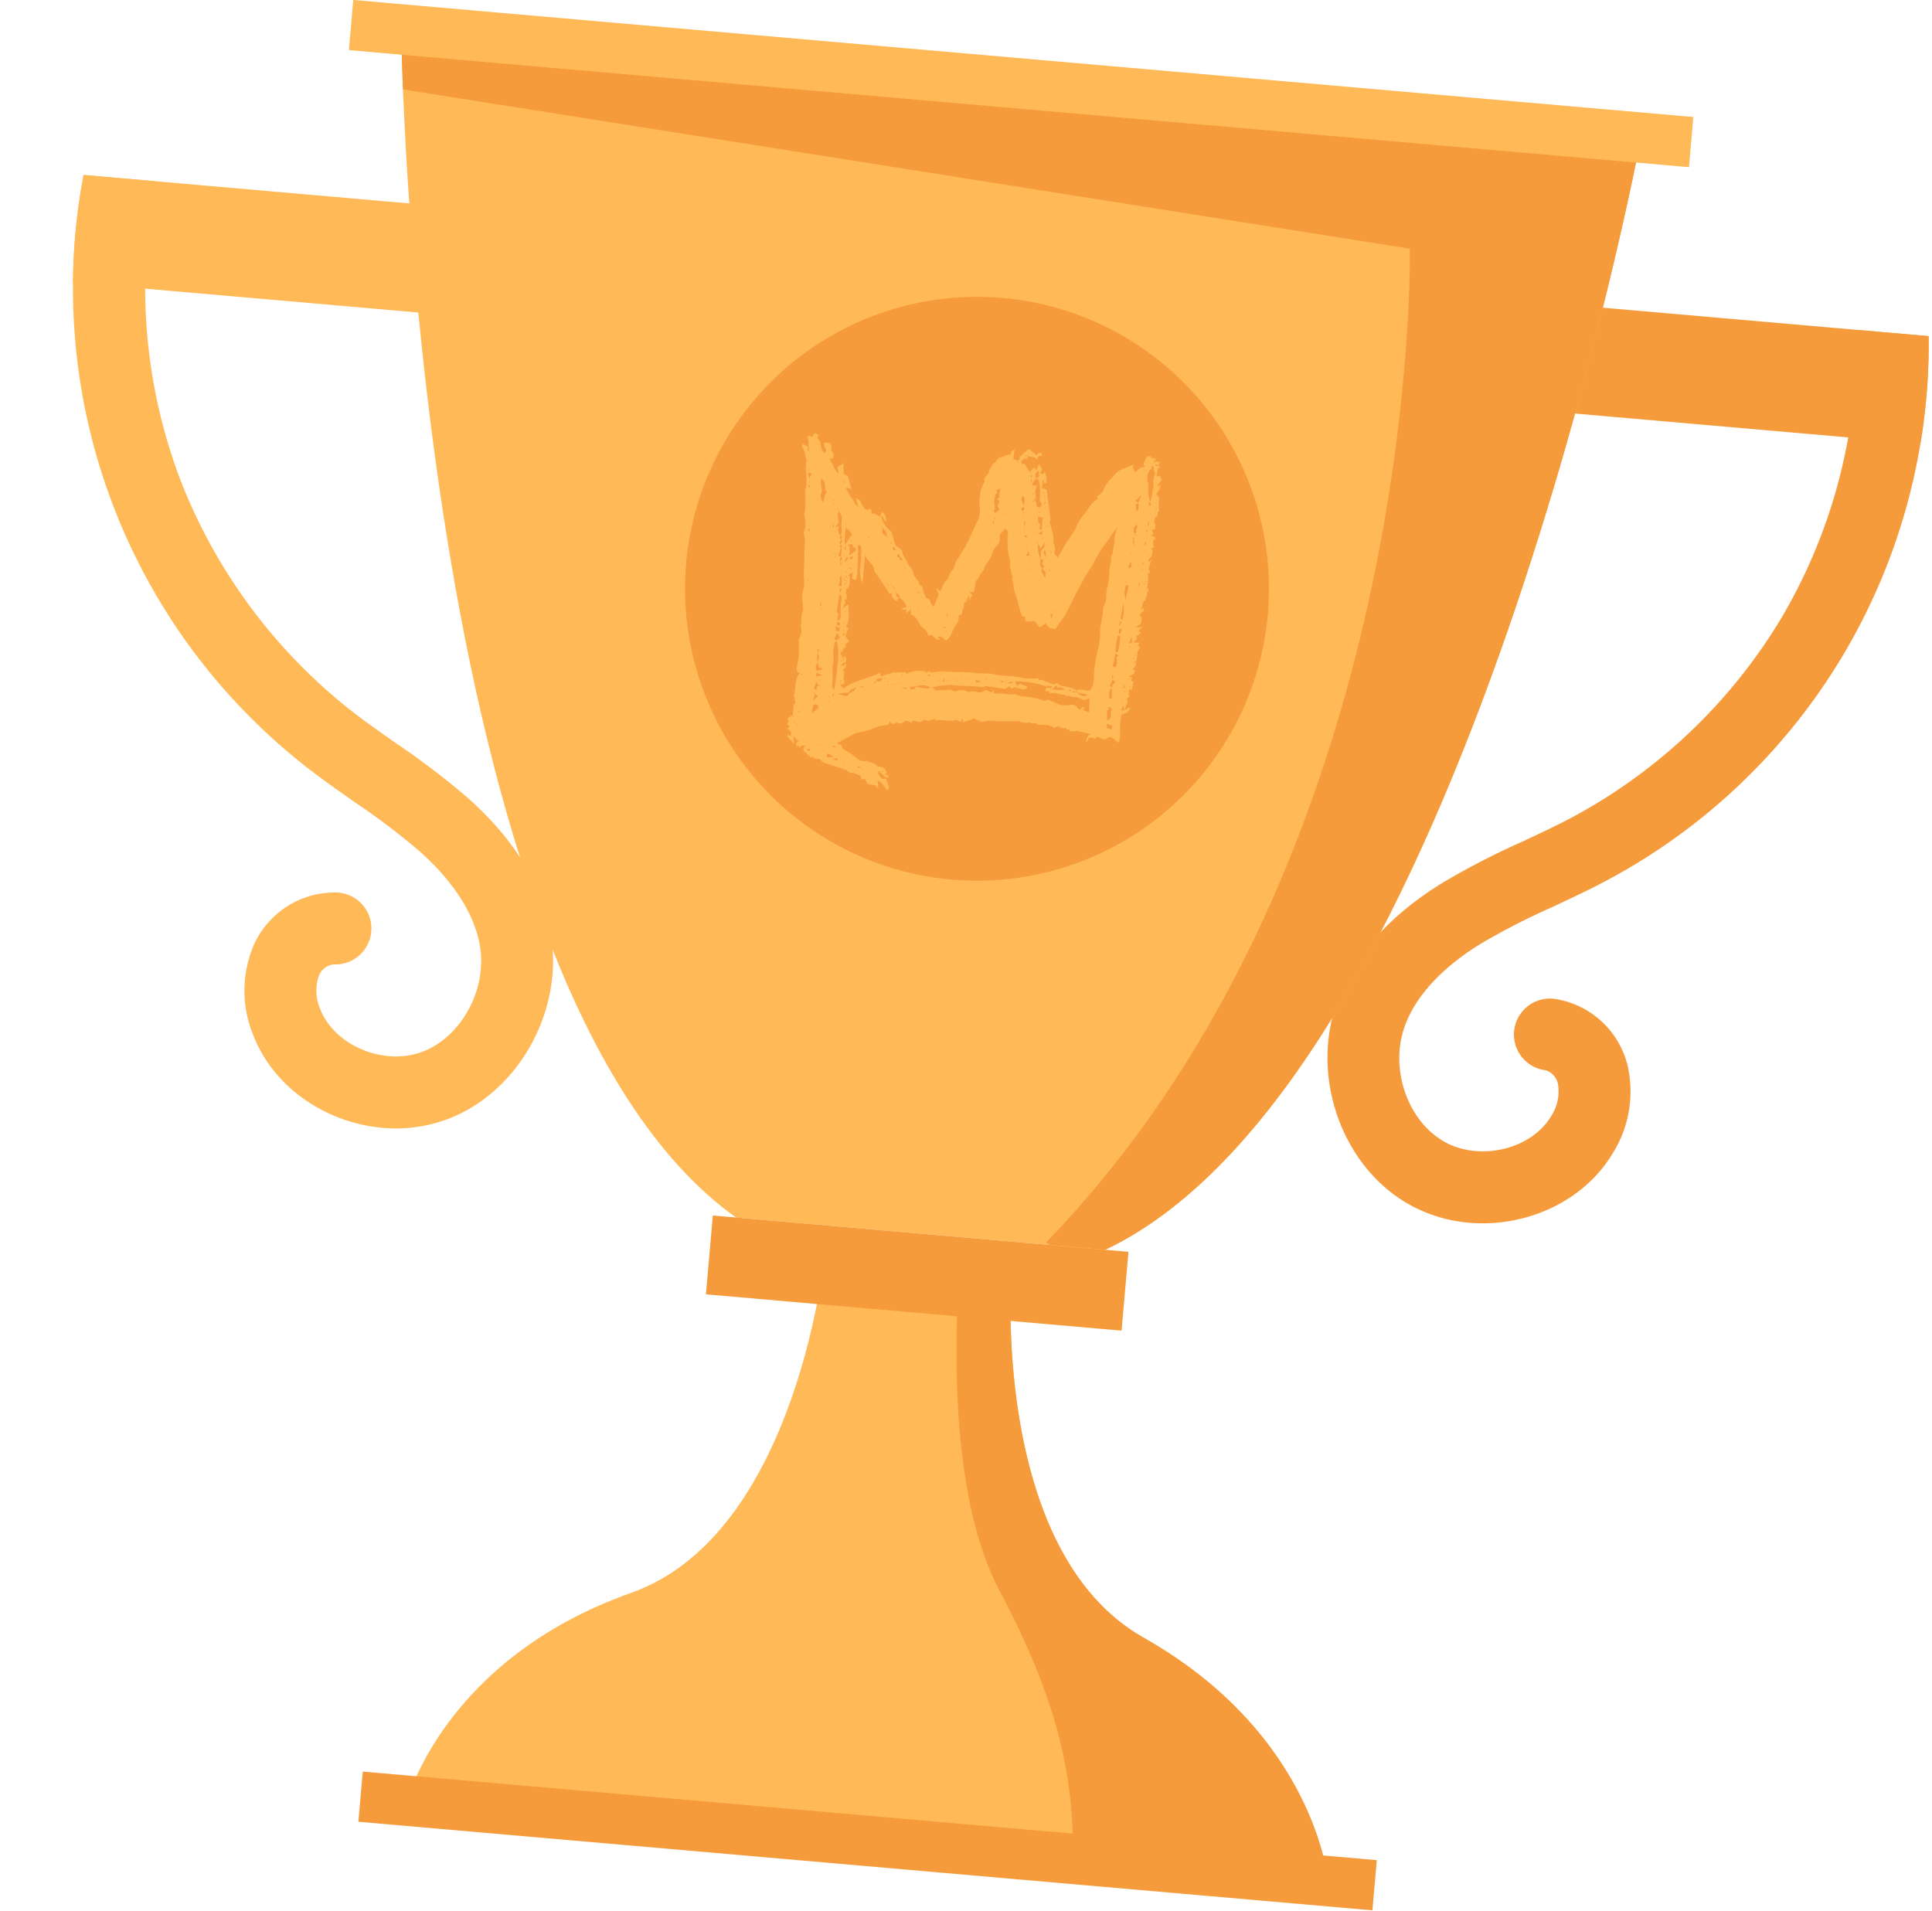<svg xmlns="http://www.w3.org/2000/svg" xmlns:xlink="http://www.w3.org/1999/xlink" width="254.894" height="252.129" viewBox="0 0 254.894 252.129"><defs><clipPath id="clip-path"><rect id="Rechteck_20" data-name="Rechteck 20" width="53.439" height="54.05" fill="#ffb956"></rect></clipPath></defs><g id="Gruppe_100" data-name="Gruppe 100" transform="matrix(0.996, 0.087, -0.087, 0.996, 12.894, -2.95)"><path id="Pfad_808" data-name="Pfad 808" d="M400.858,42.916a7.122,7.122,0,0,0,7.12,7.12H461.99a79.288,79.288,0,0,0-.161-14.239H407.978a7.122,7.122,0,0,0-7.12,7.12" transform="translate(-217.027 -9.692)" fill="#f59b3b"></path><g id="Gruppe_100-2" data-name="Gruppe 100" transform="translate(0 0)"><path id="Pfad_806" data-name="Pfad 806" d="M210.154,42.916a7.122,7.122,0,0,1-7.12,7.12H149.022a79.292,79.292,0,0,1,.161-14.239h53.851a7.122,7.122,0,0,1,7.12,7.12" transform="translate(-148.777 -9.692)" fill="#ffb957"></path><path id="Pfad_807" data-name="Pfad 807" d="M207.848,155.755a19.456,19.456,0,0,1-8.429,1.879c-7.47,0-14.846-4.053-18.112-10.812a15.346,15.346,0,0,1-.94-11.638A11.7,11.7,0,0,1,190.8,127.22a4.748,4.748,0,0,1,.284,9.493,2.393,2.393,0,0,0-1.756,1.623,5.968,5.968,0,0,0,.522,4.357c2.25,4.651,9.008,6.835,13.907,4.5,4.945-2.364,7.822-8.866,6.407-14.486-1.319-5.24-5.676-9.36-9.1-11.894a91.862,91.862,0,0,0-9.027-5.667c-2.127-1.234-4.329-2.506-6.484-3.892a80.165,80.165,0,0,1-36.527-61.218,79.284,79.284,0,0,1,.161-14.239h9.483a4.977,4.977,0,0,1-.019.75,68.879,68.879,0,0,0-.067,13.489,71.581,71.581,0,0,0,6.664,24.405,71.721,71.721,0,0,0,25.45,28.83c1.955,1.262,3.967,2.42,6.094,3.654a102.077,102.077,0,0,1,9.92,6.256c6.8,5.031,11.05,10.821,12.653,17.21,2.506,9.939-2.553,21.083-11.514,25.364" transform="translate(-148.777 -9.692)" fill="#ffb957"></path><path id="Pfad_809" data-name="Pfad 809" d="M399.508,155.755a19.456,19.456,0,0,0,8.429,1.879c7.47,0,14.846-4.053,18.112-10.812a15.347,15.347,0,0,0,.94-11.638,11.7,11.7,0,0,0-10.433-7.964,4.748,4.748,0,0,0-.284,9.493,2.394,2.394,0,0,1,1.756,1.623,5.972,5.972,0,0,1-.522,4.357c-2.25,4.651-9.008,6.835-13.907,4.5-4.945-2.364-7.822-8.866-6.407-14.486,1.319-5.24,5.677-9.36,9.1-11.894a91.857,91.857,0,0,1,9.027-5.667c2.126-1.234,4.329-2.506,6.484-3.892a80.165,80.165,0,0,0,36.527-61.218,79.286,79.286,0,0,0-.161-14.239h-9.483a4.977,4.977,0,0,0,.019.75,68.886,68.886,0,0,1,.067,13.489,71.583,71.583,0,0,1-6.664,24.405,71.722,71.722,0,0,1-25.45,28.83c-1.955,1.262-3.967,2.42-6.094,3.654a102.075,102.075,0,0,0-9.92,6.256c-6.8,5.031-11.05,10.821-12.653,17.21-2.506,9.939,2.553,21.083,11.514,25.364" transform="translate(-213.371 -9.692)" fill="#f59b3b"></path><path id="Pfad_810" data-name="Pfad 810" d="M368.525,4.556s-12.34,125.777-57.668,152.357H261.971C216.643,130.333,204.3,4.556,204.3,4.556Z" transform="translate(-163.811 -1.234)" fill="#ffb957"></path><path id="Pfad_811" data-name="Pfad 811" d="M204.3,4.556s.285,2.892.921,7.869L339.415,21.8s8.543,79.422-36.388,134.8l.456.316h7.376c45.328-26.58,57.668-152.357,57.668-152.357Z" transform="translate(-163.811 -1.234)" fill="#f59b3b"></path><path id="Pfad_812" data-name="Pfad 812" d="M341.121,82.022A38.524,38.524,0,1,1,302.6,43.5a38.524,38.524,0,0,1,38.524,38.524" transform="translate(-179.993 -11.777)" fill="#f59b3b"></path><rect id="Rechteck_177" data-name="Rechteck 177" width="177.512" height="6.645" transform="translate(33.848)" fill="#ffb957"></rect><path id="Pfad_814" data-name="Pfad 814" d="M355.246,295.16s-3.282-19.072-27.054-29.9c-21.358-9.73-21.6-47.226-21.6-47.226H281.916s-.238,37.5-21.6,47.226c-23.771,10.829-27.054,29.9-27.054,29.9Z" transform="translate(-171.652 -59.031)" fill="#ffb957"></path><path id="Pfad_815" data-name="Pfad 815" d="M352.861,265.258c-21.358-9.73-21.6-47.226-21.6-47.226H324.38c.228,12.717,1.875,31.7,9.021,42.717,9.207,14.195,11.942,24.012,12.736,34.411h33.778s-3.282-19.072-27.054-29.9" transform="translate(-196.321 -59.031)" fill="#f59b3b"></path><rect id="Rechteck_178" data-name="Rechteck 178" width="134.321" height="6.645" transform="translate(55.443 232.806)" fill="#f59b3b"></rect><rect id="Rechteck_179" data-name="Rechteck 179" width="55.057" height="10.442" transform="translate(95.075 155.678)" fill="#f59b3b"></rect><g id="Gruppe_103" data-name="Gruppe 103" transform="translate(102.611 38.283) rotate(17)"><g id="Gruppe_10" data-name="Gruppe 10" clip-path="url(#clip-path)"><path id="Pfad_5" data-name="Pfad 5" d="M12.59,51.852l.324.185c.045-.482-.094-.64-.751-.825l.205-.353-.4-.136a2.7,2.7,0,0,0-.046-.484c-.023-.088-.129-.154-.244-.28.158-.219.319-.443.49-.678a.378.378,0,0,0-.032.03l.149.174.067-.067a1.18,1.18,0,0,0-.184-.137c-.148-.458-.287-.927-.424-1.389l.189-.189-.591-.883c-.121-.993-.72-1.929-.419-2.985-.479-.034-.58-.382-.63-.671a12.008,12.008,0,0,0-1.122-3.383c-.021-.569.123-1.222-.428-1.695-.019-.678-.512-1.218-.491-1.944.013-.441-.387-.887-.571-1.343a3.32,3.32,0,0,1-.443-1.694c-.195-.634-.481-1.066-.662-1.578C6.09,30.137,5.5,28.78,5.056,27.369a4.749,4.749,0,0,0-.558-.895A3.325,3.325,0,0,0,3.724,24.3c-.116-.135-.1-.379-.161-.568a10.6,10.6,0,0,0-.975-2.471c-.068-1.4-1.073-2.481-1.307-3.824C.841,16.968.64,16.289,0,16v-.427c.13.023.262.039.389.071.157.04.31.094.547.139a.831.831,0,0,1-.1.007l.082.417.138-.017a.757.757,0,0,0-.118-.406c-.289-.408-.334-.9-.718-1.225-.026-.022.017-.127.034-.225l.566-.081L.9,13.7h.567l.056.541c.819.12.723,1.278,1.595,1.341l.093-.26c-.161-.368-.667-.461-.656-.939l.845-.249c.074.142.151.289.227.436.09.175.148.475.272.5.41.1.4.475.582.717l-.457.307c.226.2.431.368.629.548.152.137.283.3.445.422.192.147.407.265.612.4l.1-.093-.425-.621.541-.791L6.5,17.292h.58l1.094,1.426-.754.116a7.385,7.385,0,0,0,1.615,1.222c.252.155.379.539.787.417,0,0-.018.017-.032.031l.149.174.067-.067a1.205,1.205,0,0,0-.184-.138c-.223-.273-.436-.558-.65-.842.268.013.532-.054.764.21a2.66,2.66,0,0,0,.8.591c.172.086.475.227.565-.161h.33l.227.484.277-.162.873.088v-.624c.582,0,.789.472,1.067.854-.391.172-.511-.354-.958-.427a3.286,3.286,0,0,0,2.048,1.492l1.2,1.466,1.062.309c.261.581.818.807,1.211,1.2s.97.478,1.278,1.021c.281.494,1.073.5,1.3,1.128h.4c.163.228.305.456.478.658s.4.4.607.614H23.1c.352.177.467.651.968.659V27.307l-.594-.634.612.131c.172-.492-.1-1,.2-1.527.248-.438-.028-1.054.229-1.6.163-.349,0-.839.039-1.261.031-.364.183-.72.192-1.082.01-.416.169-.8.207-1.189.123-1.277.157-2.562.235-3.844a3.453,3.453,0,0,0-.424-1.74,5.415,5.415,0,0,1-.666-3.375c-.493-.448.182-.851.044-1.327A2.357,2.357,0,0,1,24.449,8.3a4.6,4.6,0,0,0,.166-.64L26.01,6.5l-.169-.186.307-.549.36,1.277c.237,0,.415,0,.6-.011,0,0-.018.017-.032.031l.149.174.067-.067a1.206,1.206,0,0,0-.184-.138c.055-.1.12-.212.184-.322l-.157-.181L27.9,5.038l1.336.437V5.121l.337-.2.307.307-.431.2v.543L29.115,5.8l-.949.177L28.1,5.8a1.186,1.186,0,0,0-.132.187s-.017-.018-.031-.032l-.174.149.067.067a1.2,1.2,0,0,0,.138-.184,1.321,1.321,0,0,1,.2-.01,2.025,2.025,0,0,1-.075.378c-.43-.009-.336.433-.528.594l.273.31.239-.209,1.07.787L29.493,7l.38.311V6.4l.64.427v.664l.427-.084V7.042a3.711,3.711,0,0,1,.42.481,8.017,8.017,0,0,1,.375.769,2.566,2.566,0,0,1-.452.247.831.831,0,0,1,.1-.007L31.3,8.114l-.138.019a.755.755,0,0,0,.118.405,1.615,1.615,0,0,1,.083.643h.745l2,3.544-.143.143c.359.459.74.9,1.064,1.374.238.352.378.766.586,1.142.156.283.515.426.483.882-.017.241.322.584.74.6.1-.808.187-1.585.292-2.361.022-.16.134-.311.144-.469.037-.576.3-1.1.3-1.7a5,5,0,0,1,.257-1.8c.356-.914.252-1.993.977-2.763L38.6,7.515l.451-.875a4.986,4.986,0,0,1,.522-2.347A3.182,3.182,0,0,1,40.1,3.139a18.177,18.177,0,0,1,1.508-1.432l-.109.4.567.567.439-.843.5-.375-.329-.179c.017-.436-.1-.894.213-1.28h.427l.07.177L43.53,0h.427a1.211,1.211,0,0,1-.123.472c.04.113.12.071.116.041a1.762,1.762,0,0,0-.092-.3c-.037.128-.073.257-.024.258A1,1,0,0,1,44.6.213c0,.175,0,.3,0,.509a.532.532,0,0,1-.008-.1L44.176.7l.019.138A.753.753,0,0,0,44.6.723c.379.073.2.252.076.373l.2,1.018.378-.232.45.391-.289.974.456-.3c-.037.452.125.856-.186,1.269l.619.41c.061.215.133.537.245.845.1.276.245.536.37.8-.363.221.287.567-.111.84-.1.072.01.464.026.756l.235.048.244.752-.375.177.416.439-.22.27.71.1-.215.5.411.749-.248.339.328.1c0,.117-.051.29.01.4a.564.564,0,0,1-.023.664.636.636,0,0,0,.026.6l.2-.484a7.251,7.251,0,0,1,.125,1.277l.371.371-.226.36c.447.453.412,1.128.69,1.7a.426.426,0,0,0-.03-.032l-.174.149.067.067a1.191,1.191,0,0,0,.137-.184c.28-.007.184.215.2.369.041.362.077.725.13,1.231-.27.3-.084.824-.023,1.358a1.882,1.882,0,0,0,.106-.178,1.73,1.73,0,0,0,.065-.19c.241.161.166.358.081.566-.074.181-.128.371-.2.578l.421.144.194.722-.479.761.858-.355a4.112,4.112,0,0,0-.227.356c-.039.089-.064.185-.1.3l.456.155-.462.545.2.33-.251.647L51,23.279c0,.144,0,.275.011.416a.435.435,0,0,0-.031-.032l-.174.149.067.067a1.208,1.208,0,0,0,.138-.184c.1.058.22.125.4.228-.512.647.283,1.245.031,1.906a.393.393,0,0,0-.031-.032l-.174.149.067.067a1.2,1.2,0,0,0,.137-.184c.06.074.178.15.193.243a2.006,2.006,0,0,1-.114.86c.04.114.121.071.116.041a1.767,1.767,0,0,0-.092-.3c-.036.129-.073.257-.024.258.541-.141.241.2.351.453l-.514.569h.5V28.3l.362.122.2.979-.3.109c.018.486.018.486.381.9-.545.285.047.56.011.859a6.876,6.876,0,0,0,.005,1.027,4.88,4.88,0,0,1-.4-.563v.73a.823.823,0,0,0,.4-.167,4.24,4.24,0,0,1,.545-.635,1.065,1.065,0,0,1-.694,1.241c.156,1.225.811,2.311,1.082,3.638a4.192,4.192,0,0,1-.724-.156c-.32-.143-.611-.227-.863.106l-.332.4H50.438l-.125.405-.292-.1-.477.222-.109.671a1.046,1.046,0,0,1,.113-1.209l-1.866.3-.751.405-.316-.217-.21.191c-.188-.426-.37.045-.569.011a4.185,4.185,0,0,0-.707-.009l-.415.415-.22-.188-.2.176-.186-.132-.787.261c-.268.089-.641.335-.783.239-.356-.242-.5.249-.838.124-.194-.072-.512.257-.793.329a3.2,3.2,0,0,1-.7.068c-1.294.45-2.3,1.012-3.438,1.288a4.572,4.572,0,0,0-1.077.619H34.446c-.28.419-.782.62-1.1,1.024l-.179-.493-.144.539c-.214,0-.537-.1-.676.017-.69.581-1.649.513-2.37,1.019l-.211-.161-.8.608-.5.028c-.227.634-.767.649-1.318.615l-.081.387h-.745l-.587.73c-.5-.211-.642.25-.978.416l-.38-.251L24.3,45.8a5.174,5.174,0,0,0-1.785,1.327,13.33,13.33,0,0,1-1.735,1.235l-1.856,2.21h.71a.731.731,0,0,0,.707.407,10.915,10.915,0,0,1,1.729.389,1.365,1.365,0,0,0,1.405-.156c.508.079,1.029-.139,1.544.125.175.09.478-.114.714-.092a2.77,2.77,0,0,1,.7.285l.079.552.3-.244.106.4c-.584.147-1.012-.259-1.533-.368.211.493.211.493.94.806l.391-.238.789.89v.378c-.086.027-.171.083-.208.06-.286-.17-.552-.376-.847-.527a2.821,2.821,0,0,0-.648-.14l.478.951-.608-.249-.946.235-.59-.53-.362.258-.376-.427c-.4.081-.824-.1-1.275.146-.2.106-.553-.14-.833-.126-.858.042-1.712.15-2.57.192a1.261,1.261,0,0,1-.9-.15c-.169-.119-.555.072-.876.13l-.192-.179-.241.225-1.36-.509c0-.22,0-.4-.011-.584,0,0,.017.018.031.032l.174-.149-.067-.067a1.206,1.206,0,0,0-.137.184c-.095.01-.2.01-.319.01l-.2.426-.231-.2-.236.236-.219-.416.243-.34a3.014,3.014,0,0,1-.4-.134,4.669,4.669,0,0,1-.435-.317l.375,1-1.137-.567Zm-.427-21.338.177-.07a3.915,3.915,0,0,0-.694-.39c.145.163.188.244.218.239a1.749,1.749,0,0,0,.3-.092c-.129-.036-.257-.073,0,.1a.889.889,0,0,0,.022.233l-.042-.042-.174.149.067.067a.615.615,0,0,0,.126-.194M22,28.357l-.042.042.149.174.067-.067a.619.619,0,0,0-.194-.126,2.828,2.828,0,0,0-.73-.46c.145.163.187.244.218.239a1.761,1.761,0,0,0,.3-.092c-.128-.037-.257-.073,0,.1a1.025,1.025,0,0,0,.233.191m-3.414-2.774-.042.042.149.174.067-.067a.615.615,0,0,0-.194-.126l-.213-.213-.213-.213-.213-.213c-.018-.319-.265-.181-.427-.206l.107-.113-.5-.325c-.01.143-.017.257-.027.407.171.013.3.022.423.024.018.319.265.181.427.213l.213.213.213.213a1.036,1.036,0,0,0,.233.191M15.79,23.472a.323.323,0,0,0,.266.132c.071.319.164.605.657.427a1.949,1.949,0,0,0-.71-.345,1.024,1.024,0,0,0-.233-.191l.042-.042-.149-.174-.067.067a.619.619,0,0,0,.194.126m-6.6-.236-.042.042.149.174.067-.067a.338.338,0,0,0-.213-.1l.042-.042-.149-.174-.067.067a.338.338,0,0,0,.213.1M6.848,18.115l-.042.042.149.174.067-.067a.339.339,0,0,0-.213-.1l.042-.042L6.7,17.944l-.067.067a.338.338,0,0,0,.213.1M32.2,12.357l.042.042.174-.149-.067-.067a.338.338,0,0,0-.1.213l-.042-.042-.174.149.067.067a.337.337,0,0,0,.1-.213m-.172-2.564-.042.042.149.174.067-.067a.338.338,0,0,0-.213-.1L32.03,9.8l-.149-.174-.067.067a.338.338,0,0,0,.213.1M13.443,43.956a1.029,1.029,0,0,0,.191-.233l.042.042.174-.149-.067-.067a.615.615,0,0,0-.126.194l-.213.213-.177.07.177.143v.853A2.836,2.836,0,0,0,13.889,45l-.042.042.149.174.067-.067a.612.612,0,0,0-.194-.127l-.182-.32a1.712,1.712,0,0,0,.16-.339l.042.042.174-.149L14,44.19a.619.619,0,0,0-.126.194l-.427-.213Zm2.987-1.28.213-.213c.4.092.184.364.172.576l-.413.15.661.336c.906-1.539,2.49-2.4,3.658-3.69l.382.355.625-.644.091.091c.2-.2.371-.522.594-.562a10.292,10.292,0,0,0,1.419-.626l.18.18a3.973,3.973,0,0,1,2.178-1.236l.156.156.441-.412.14.14a11.238,11.238,0,0,1,1.464-.772c.711-.256,1.446-.437,2.136-.765a13.352,13.352,0,0,1,2.258-.713,13.275,13.275,0,0,1,1.858-.67c1.3-.153,2.465-.8,3.761-.96A6.464,6.464,0,0,0,40.42,32.6c.208.471.391.006.588.034a6.117,6.117,0,0,0,.851.01h.71l.331-.332c.321.046.63.193.815.1a4.893,4.893,0,0,1,1.947-.193c0,.071,0,.142.006.379l-.01-.184-.417.082.019.138a.47.47,0,0,0,.4-.2,1.066,1.066,0,0,1,.256.025c.306.178.306.178.964.147l.4-.425c-.573.117-.983.2-1.4.253l-.213-.213a1.986,1.986,0,0,1,1.146-.434,2.167,2.167,0,0,0,.47-.19c.365-1.093-.267-1.918-.485-2.821-.18-.747-.348-1.494-.493-2.248a11.165,11.165,0,0,0-.518-2.344,4.056,4.056,0,0,1-.436-1.4,13.224,13.224,0,0,0-.333-1.415c-.027-.26-.238-.533-.188-.762.205-.94-.484-1.684-.506-2.592a7.9,7.9,0,0,0-.4-1.636,4.937,4.937,0,0,1-.393-1.752c-.438-.3-.113-.782-.275-1.166a5.5,5.5,0,0,1-.219-1.227,3.8,3.8,0,0,1-.346-.777,7.574,7.574,0,0,1-.054-1.179c-.45,1.085-.482,2.066-.79,2.986a18.519,18.519,0,0,0-.414,2.808c-.141.831-.349,1.667-.411,2.488-.071.93-.261,1.849-.276,2.787-.013.789-.13,1.577-.2,2.365a.288.288,0,0,1-.02.1,11,11,0,0,0-.454,1.947l-.743.2-.755-.389-.51.777-.972-.53c-.378.181-.7.552-1.182.388l-.135-.384H35.31c-.746-.754-1.256-1.706-2-2.481-.423-.441-.57-1.134-1.09-1.544.163-.513-.538-.619-.5-1.071-.447-.2-.332-.71-.581-1.046a8.939,8.939,0,0,1-1.506-2.893c-.076-.272-.155-.789-.769-.784.072.486-.555.874-.078,1.47a1,1,0,0,1,0,.924,2.367,2.367,0,0,0-.187,1.208,3.805,3.805,0,0,1-.189,1.524c-.189.377.09.881-.161,1.319-.218.381.051.881-.273,1.279-.085.1.042.387.079.586.048.26.1.519.182.917l-.544.288.507.176-.109.882-.308-.746c-.028.563.075.974-.084,1.161-.274.321.141.451.071.714a2.536,2.536,0,0,0,.111.9l-.33.281a1.736,1.736,0,0,1,.106,1.412,3.369,3.369,0,0,0-.08,1,2.481,2.481,0,0,1-.319,1.3l-.96-.332.1.136-.492.138c.245.073.311.087.371.112a1.916,1.916,0,0,1,.176.093c-.53.545-1.12-.553-1.65.157-.313-.737-1.071-.588-1.564-.971-.476-.369-.953-.878-1.641-.807l-.176-.639-.4.757-.169-.474-.51.193-.092-.149.508-.327a1.9,1.9,0,0,0-1.337-.823.509.509,0,0,0-.66-.4l.042-.042-.149-.174-.067.067a.616.616,0,0,0,.194.127.526.526,0,0,0,.64.427l-.188.323.177.248c-.509-.14-1.083-.136-1.121-.826l-.258.258c-.47-.332-.945-.677-1.431-1.008-.519-.352-1.047-.69-1.635-1.076-.248-.873-1.412-.769-1.9-1.512.338,1.007.616,2.006.948,2.988a3.033,3.033,0,0,1,.078.6A4.772,4.772,0,0,1,13,27.4c-.147-.6-.421-1.171-.624-1.76-.1-.28-.216-.5-.625-.442.324.866.677,1.7.939,2.552a5.859,5.859,0,0,1,.536,1.906h-.575l-.19-.818a5.618,5.618,0,0,0-.761,1.121c.163-.145.244-.188.239-.218a1.743,1.743,0,0,0-.092-.3c-.036.128-.073.257.1,0h.321L12.7,30.57l-.11.584-.177.07.177.143c.032.162-.106.409.213.427l.213.64L12.8,32.6l.213.265v.863l.487-.743c.4.986,1.006,1.8.782,2.814l.413.108v1.085l.71.473-.28.562.18.265-.158.335-.177.07.177.143-.238.469.665.6a.891.891,0,0,0,.022.233l-.042-.042-.174.149.067.067a.619.619,0,0,0,.126-.194l.177-.07-.177-.143v-.409c.5.156.425.512.434.837l-.113-.107-.325.5.407.027c.012-.171.022-.3.024-.423.491.313.139.671.044,1.011l.277.1.318,1.026a1.03,1.03,0,0,0-.191.233l-.042-.042-.174.149.067.067a.612.612,0,0,0,.126-.194m14.1-5.784-.042.042.149.174.067-.067a.339.339,0,0,0-.213-.1l.042-.042-.149-.174-.067.067a.338.338,0,0,0,.213.1M24.32,40.377l.01.184.417-.082q-.01-.069-.019-.138a.4.4,0,0,0-.38.22l-.042-.042-.174.149.067.067a.521.521,0,0,0,.121-.359M17.9,28.615l.042-.042L17.8,28.4l-.067.067a3.021,3.021,0,0,0,.711.373c-.145-.163-.188-.244-.218-.239a1.762,1.762,0,0,0-.3.092c.128.037.257.073-.019-.077M7.662,23.921l.042-.042L7.555,23.7l-.067.067a.519.519,0,0,0,.359.121l-.184.009.082.417.138-.017a.4.4,0,0,0-.22-.381M45.47,11.5l-.042.042.149.175.067-.067a.616.616,0,0,0-.194-.126c-.032-.162.106-.409-.379-.421l.184-.01-.082-.417-.138.019a.47.47,0,0,0,.2.4c.032.162-.106.409.233.4M29.826,8.529l-.184.009.082.417.138-.019c-.012-.136-.023-.272-.366-.4l.184-.009L29.6,8.114l-.138.019c.012.136.023.272.366.4M31.173,14.7l-.042.042.149.174.067-.067a.534.534,0,0,0-.365-.123l.195-.011-.082-.624-.143.012a.752.752,0,0,0,.22.6M10.621,28.161l-.184.009.082.417.138-.019a.47.47,0,0,0-.2-.4c-.081-.21.2-.54-.213-.64-.109-.356-.217-.712-.33-1.066,0-.01-.063,0-.1,0-.032-.162.106-.408-.213-.427-.081-.21.2-.54-.213-.64-.032-.162.106-.409-.213-.427a1.888,1.888,0,0,0-.353-1.112c-.164-.351-.257-.734-.447-1.3-.117-.1-.405-.336-.713-.552l.042-.042-.149-.174-.067.067a.618.618,0,0,0,.194.126,2.058,2.058,0,0,0,.65,1.414l-.264.776.465-.292a.976.976,0,0,0,.643,1.088c.032.162-.106.408.213.427.081.21-.2.54.213.64.032.162-.106.409.213.427.009.358.018.716.027,1.067h.4c.081.21-.2.54.379.634m.706-.857-.4.031v.718a1.605,1.605,0,0,0,.28-.846l.108.113.421-.031-.027-.407c-.2.129-.351.227-.378.421M30.32,12.994l-.042.042.149.174.067-.067a.619.619,0,0,0-.194-.126c-.081-.21.2-.54-.294-.629a1.275,1.275,0,0,0-.47-1.3c-.369.668.488.8.551,1.292l-.194.353a3.049,3.049,0,0,0,.427.264m4.908,4.268-.042.042.149.174.067-.067c-.058-.05-.116-.1-.112-.179l-.427-.657c-.178.493.108.586.365.688M46.469,8.956l-.184.009.082.417.138-.019c-.012-.136-.023-.272-.359-.4a1,1,0,0,0,0-1.05,1.331,1.331,0,0,0,.324,1.043M13.85,45.686l.042-.042-.149-.174-.067.067a.616.616,0,0,0,.168.117l.107.828.406-.789a2.288,2.288,0,0,0-.507-.007m-.175-9.007-.042.042.149.174.067-.067a2.006,2.006,0,0,1-.189-.177l-.035-.389-.6.06.3.583a1.982,1.982,0,0,1,.351-.224M12,40.335l.184-.009-.082-.417-.138.019a.787.787,0,0,0,.13.426l.413,1.218c.18-.629-.1-.915-.507-1.236m8.7.635c.411.019.612-.171.653-.647l-.653.321a2.15,2.15,0,0,1-.246.843c.163-.145.244-.187.239-.218a1.743,1.743,0,0,0-.092-.3c-.036.128-.073.257.1,0M43.974,6.222c-.02-.389-.039-.741-.057-1.094a.864.864,0,0,0-.181.482,3.39,3.39,0,0,1-.254.525,1.373,1.373,0,0,0,.589,0l-.387.487c.335.117.119.737.64.617a3.243,3.243,0,0,0-.349-1.013m1.068,4L45,10.262l.149.174.067-.067a.611.611,0,0,0-.194-.126l.19-.337a.2.2,0,0,0-.044-.049c-.237-.172-.1-.429-.154-.641-.025-.1-.134-.169-.225-.231l.042-.042-.149-.174-.067.067a.615.615,0,0,0,.194.126l-.14.537a4.081,4.081,0,0,0,.146.49.59.59,0,0,0,.227.231m4.3,18.806.184-.009-.082-.417-.138.019a.648.648,0,0,0,.235.481v1l.427-.079-.226-.248.286-.414c-.181-.1-.336-.181-.686-.335M14.956,22.809l-.042.042.149.174.067-.067a.613.613,0,0,0-.194-.127c-.278-.382-.485-.852-1.086-.831l.042-.042-.149-.174-.067.067a.619.619,0,0,0,.194.126l.294.623c.236.07.5.15.792.208m2.98,20.915c-.417.291-.964.348-1.226.834.376-.315,1.215.07,1.255-.607.161-.471.658-.517.553-1.175-.246.4-.684.489-.581.947M35.421,18.991l.193-.341-.382-.165-.077-.561h-.374l-.354-1.017c.031-.086.089-.235.14-.386s.1-.328.152-.492l-.165.13-.063-.4-.113.1c-.019.261-.039.522-.06.806a5.872,5.872,0,0,0-.623-.419l.042-.042-.149-.174-.067.067a.612.612,0,0,0,.194.126,3.426,3.426,0,0,0,1.067,1.707c.075.439.156.873.639,1.058-.048.626.69.723.9,1.2l-.284-.885c-.275-.14-.444-.225-.616-.3m-9.6,20.7a5.863,5.863,0,0,0,1.5-.337.36.36,0,0,0,.266-.382l.927.2c.2-.1.433-.217.672-.332.267-.129.536-.255.956-.453h.73a1.778,1.778,0,0,1,1.678-.608c.517-.632,1.6-.159,1.933-1.112h.9l.144-.481.178.5a11.083,11.083,0,0,1,1.737-.592c.416-.073.758-.42,1.088-.394a2.217,2.217,0,0,0,1.164-.191,13.71,13.71,0,0,1,2.319-.421c.035-.01.1.071.147.11l.41-.411c.426,0,.885-.021,1.341.005a2.227,2.227,0,0,0,1.31-.279c.444-.185.917-.662,1.474-.163.076.068.264.009.383.009l.154-.427.334.037-.174.348h.922l-.681-1.781-.6.542c-.406,0-.962-.166-1.226.041-.353.276-.8-.042-1.051.332-.371-.2-.716.073-1.08.079a4.375,4.375,0,0,0-1.153.349l-.242-.184-.425.206v-.564l.6-.114v-.306c-.181.057-.348.1-.511.163-.186.066-.376.217-.551.2a9.681,9.681,0,0,0-2.489.455,6.057,6.057,0,0,0-1.2.456l.449.45.3-.445h1.029c-.075.912-.922.36-1.216.78l-.174-.185-.509.465-.355-.214-.332.526-2.559.622c-.045.037-.189.255-.368.289a28.482,28.482,0,0,0-2.805.96,9.048,9.048,0,0,0-1.137.343,13.683,13.683,0,0,0-2.291,1.272,2.644,2.644,0,0,0-1.92.62l-.658.353.078.278.58-.285ZM44.6,32.753c-.454.007-.976-.315-1.388.1l-.26-.241-.356.71a5.831,5.831,0,0,0,2-.841l.01.184.417-.082L45,32.447c-.136.012-.272.023-.4.306M33.671,14.29H33.5a.946.946,0,0,1-.007.308,1.832,1.832,0,0,1-.268.353l.5-.057a.731.731,0,0,0-.258-.6l-.5-1.5-.614.079.377.766.3.059.108.6c.15,0,.256,0,.531-.007M11.309,25.819l-.317-.4-.555.309.414.149a.8.8,0,0,0,.244.578v.394l.151.044.55-.965-.275-.112-.07-.177-.143.177m1.7,9.807c.011.137.021.264.034.439l.4-.044c-.012-.142-.02-.235-.031-.363a1.259,1.259,0,0,0-.57.074c.413-.6.4-.595.3-.93a13.382,13.382,0,0,1-.783-2.23c-.015-.127-.2-.235-.3-.351l-.136.056.535,2.269.319.066a2.13,2.13,0,0,0,.23,1.016M31.794,10.882a8.637,8.637,0,0,0-1.178-2.56c-.105,0-.21,0-.707-.015.43.083.523-.165.607-.427l-.308-.612c-.412.232-.364.6.092,1.053a1.067,1.067,0,0,0-.157,1.027l.61-.251a1.727,1.727,0,0,0,.394,1.479c.052.058.007.2-.239.823.163-.145.244-.188.239-.218a1.771,1.771,0,0,0-.092-.3c-.036.129-.073.257.1,0l.567.819h.453c.112-.412.037-.7-.38-.819m-17.947,27.1.29-.5L13.5,37v.983a1.761,1.761,0,0,0,.443-.04l-.23.309A6.372,6.372,0,0,0,14.23,40.1c.369.566.308,1.215.621,1.778a12.159,12.159,0,0,1,.674,1.891.912.912,0,0,0,.5.376c-.3-1.1-.539-2.126-.844-3.14a8.391,8.391,0,0,0-1.33-3.022M45.385,5.523c-.069-.47-.1-.747-.152-1.018a5.9,5.9,0,0,1-.2-.866c-.015-.363-.27-.6-.363-.912a5.182,5.182,0,0,1-.109-.947,2.085,2.085,0,0,1-.34-.352c-.1-.155-.029-.453-.371-.359-.2.137.287.41-.094.516a1.921,1.921,0,0,0,.219,1.476A3.4,3.4,0,0,1,44.593,4.4a4.659,4.659,0,0,0,.792,1.119M26.7,12.447c-.094-.241-.18-.42-.233-.608a4.88,4.88,0,0,1-.086-.564l-.371.394a.814.814,0,0,0,.128.266c.181.163-.077.227-.062.3a2.9,2.9,0,0,0,.332,1.205,1.51,1.51,0,0,1,.276.96c0,.039.1.071.238.155l.378-.6-.418-.418v-.663l-.424-.154.242-.279M3.947,18.923a4.125,4.125,0,0,0,.555,1.22c.351.338.019.817.382,1.147.131.119.179.36.486.409L5.23,20.482l.13-.13c-.648-.239-.426-1.222-1.413-1.43M9.4,23.617a8.995,8.995,0,0,0,.738,2.3l.325-1.669-.639-.461-.118.108L9.4,23.617M47.965,23.5c.1.4.176.717.26,1.037.092.352.191.7.3,1.094l.3-.094c-.064-.4-.1-.729-.176-1.051-.081-.348-.2-.688-.3-1.02l-.383.034m2.879,9.638c.288-.375-.065-.406-.3-.486-.042-.015-.113.052-.182.087l.2.224-.173.187.539,1.333c.137-.334.289-.524.264-.688a2.355,2.355,0,0,0-.348-.657m-1.625-5.61c.257-.607-.164-.993-.316-1.43l.214-.214-.513-.1.315,1.724.3.018m-2.71-10.653a3.313,3.313,0,0,0,.675,1.842l-.306-1.842ZM14.4,48.184l.563-1.1-.324-.33L14.168,47l.235,1.182M47.785,21.322a5.408,5.408,0,0,0-.687-2.066l.421,2.081.266-.015m2.037,8.826c-.235.672.188,1.011.174,1.483l.408-.148-.582-1.335M12.652,41.616c-.1.4-.17.772.235,1.035l.579-.331-.11-.3-.261.239-.443-.647m39.175-6.8h-.815l.307.6.208-.19.3.231ZM11.248,29.867,11.056,30a2.97,2.97,0,0,1,.246.516,4.684,4.684,0,0,1,.08.683l.385-.139c-.087-.229-.158-.44-.246-.644-.081-.188-.181-.368-.272-.551M19.19,52.383a1.857,1.857,0,0,0-.932-.075l.192.469.74-.394m-5.427-9.457H13l.1.492.666-.492M2.526,19.531v-.767l-.494.087.494.681m45.57,3.7.133-.03-.051-.8-.357.285.276.545m2,.343-.333-.6v1.014l.333-.418m-4.188-8.812.368-.329c-.1-.2-.181-.366-.269-.535a.43.43,0,0,0-.1.02ZM45.29,6.023l.358-.118-.358-.443Zm-8.446,28.7c.477-.025.477-.025.64-.473l-.64.473M32.857,18.234l.428-.171-.385-.444-.043.615M33.625,35.9h-.784l.061.351.724-.351M38.674,24.13l.339.629V24.13Zm-19.091,18.2c-.579-.035-.579-.035-.525.188l.525-.188m.243,10-.629.339h.629Zm-4.315.475c.559.231.531.009.435-.272l-.435.272m-3.6-21.4-.189,0,.077.571.112-.009ZM31.99,15.76l-.414.076.414.274Zm3.834,19.1c.378.116.57.074.442-.158l-.442.158M47.762,21.588l-.191.011q.039.283.079.565l.112-.01ZM26.086,29.66h.107v-.427h-.107Zm25.162-.039.183-.012-.078-.357-.1.015ZM16.04,44.99l.184-.023-.083-.347-.1.016ZM26.246,31.1h.427v-.107h-.427Zm6.365-20.4-.184.023.083.347.1-.016Zm14.3.005-.183.012.077.356.105-.014Zm.516,2.948h.107V13.23h-.107ZM27.276,15.611l-.184.023.083.347.1-.017ZM10.082,34.568h.107v-.427h-.107ZM48.171,16h-.107v.427h.107ZM14.333,37.089l.184-.008-.078-.36-.105.014ZM2.951,20.3l-.185.021.083.349.1-.017ZM28.843,37.729l.183-.012-.078-.356-.1.014Zm-2.136-.138.023.184.347-.083-.017-.1ZM4.944,25.993l.184-.008-.079-.36-.1.015Zm7.219,2.44h-.427v.107h.427ZM22.658,52.315c0,.061.008.122.012.183l.357-.078-.014-.1ZM10.279,26.42l.183-.012-.078-.357-.1.015Zm8.673,24.755c0-.061-.008-.122-.012-.183l-.356.078.014.1Zm11.917-14.9H30.8v.213h.071Zm-1.494,1.067H29.3v.213h.071Zm-1.067.427h-.071v.213h.071Zm-1.636.711h-.213v.071h.213Zm-3.129.569h.071v-.213h-.071Zm.142,1H23.9v-.071h-.213Zm-1.92.142h-.213v.071h.213Zm.427.213h-.213v.071h.213Zm.925.142h.071v-.213h-.071Zm-.427.213h.071v-.213H22.69Zm-.356,0h-.071v.213h.071ZM11.309,43.814H11.1v.071h.213Zm4.41,1.423h-.071v.213h.071Zm.142.64h.071v-.213h-.071ZM12.8,48.509H12.59v.071H12.8ZM12.8,50H12.59v.071H12.8Zm.284.356h.071v-.213h-.071Zm4.054.427h.071v-.213h-.071Zm-.5,1h.213v-.071h-.213Zm9.389-.071h-.213v.071h.213Zm-2.561.64h-.213v.071h.213Zm-2.56.213H20.7v.071h.213ZM50.5,23.685h-.071V23.9H50.5ZM43.317,1.992H43.1v.071h.213Zm3.129,3.983h-.071v.213h.071Zm.142,3.841h.071V9.6h-.071Zm-15.861.5h-.213v.071h.213Zm1.494.071h.213v-.071h-.213Zm.5,1.138h.071v-.213h-.071Zm14.226.356h.213v-.071h-.213Zm-15.008.071h-.071v.213h.071Zm13.585.853h.071v-.213h-.071Zm-14.866.64h-.071v.213h.071Zm3.485.071h-.213v.071h.213Zm-1.494.427h-.213v.071h.213Zm-4.481.284h.213v-.071h-.213Zm19.418,0H47.8v-.071h-.213ZM33,14.723h-.071v.213H33Zm-5.761.427h-.071v.213h.071Zm4.268,0h-.071v.213h.071Zm2.561,0H34v.213h.071Zm14.581.356h.213v-.071h-.213Zm.142.284h-.071V16h.071Zm-13.159.783h.213V16.5h-.213ZM46.517,16.5H46.3v.071h.213Zm1.778.356h.071v-.213H48.3Zm-15.79.64h.071v-.213h-.071Zm-30.585,1h.213v-.071H1.92Zm31.367.213H33.5v-.071h-.213Zm3.2.142h-.213v.071h.213Zm-2.49,1h.071v-.213H34Zm-31.367.213H2.7v-.213H2.632Zm46.517.213h.071v-.213h-.071ZM6.4,21.054h.213v-.071H6.4Zm.213.427h.213v-.071H6.615Zm6.686.284h.071v-.213H13.3Zm-6.33.427H6.9v.213h.071Zm32.078,1.423h.213v-.071h-.213ZM12.8,23.756H12.59v.071H12.8Zm37.128.5h.213v-.071h-.213Zm-25.321.711h.071v-.213H24.61Zm-13.941.071h-.213v.071h.213ZM51,25.108h.213v-.071H51Zm.071.5h.071v-.213h-.071ZM9.318,27.313H9.247v.213h.071Zm11.807.284h-.213v.071h.213ZM9.46,27.953h.071v-.213H9.46Zm40.045.071h-.213V28.1H49.5Zm1.92.284h.213v-.071h-.213Zm-25.25.071H26.1v.213h.071Zm-8.748.213h-.071v.213h.071Zm-5.9.569h.213v-.071h-.213Zm40.329,0h.213v-.071h-.213ZM23.4,29.233H23.33v.213H23.4Zm-12.518.356H11.1v-.071h-.213Zm11.523.356h-.213v.071h.213Zm29.02.071h.213v-.071h-.213Zm-24.61,1.351h-.071v.213h.071Zm25.108.213h.071v-.213h-.071Zm-44.6.64H7.4v-.213H7.326Zm40.329.213h.071v-.213h-.071Zm-34.07,1.494h-.071v.213h.071Zm23.045.64h-.071v.213h.071Zm-26.317.427h.071v-.213h-.071Zm33.5.213h.071v-.213h-.071ZM34,35.421h.071v-.213H34Zm-20.058.213h.071v-.213h-.071Zm17.853.569h.213v-.071h-.213Zm-17.639.284h.071v-.213h-.071Z" transform="translate(0 0)" fill="#ffb956"></path></g></g></g></g></svg>